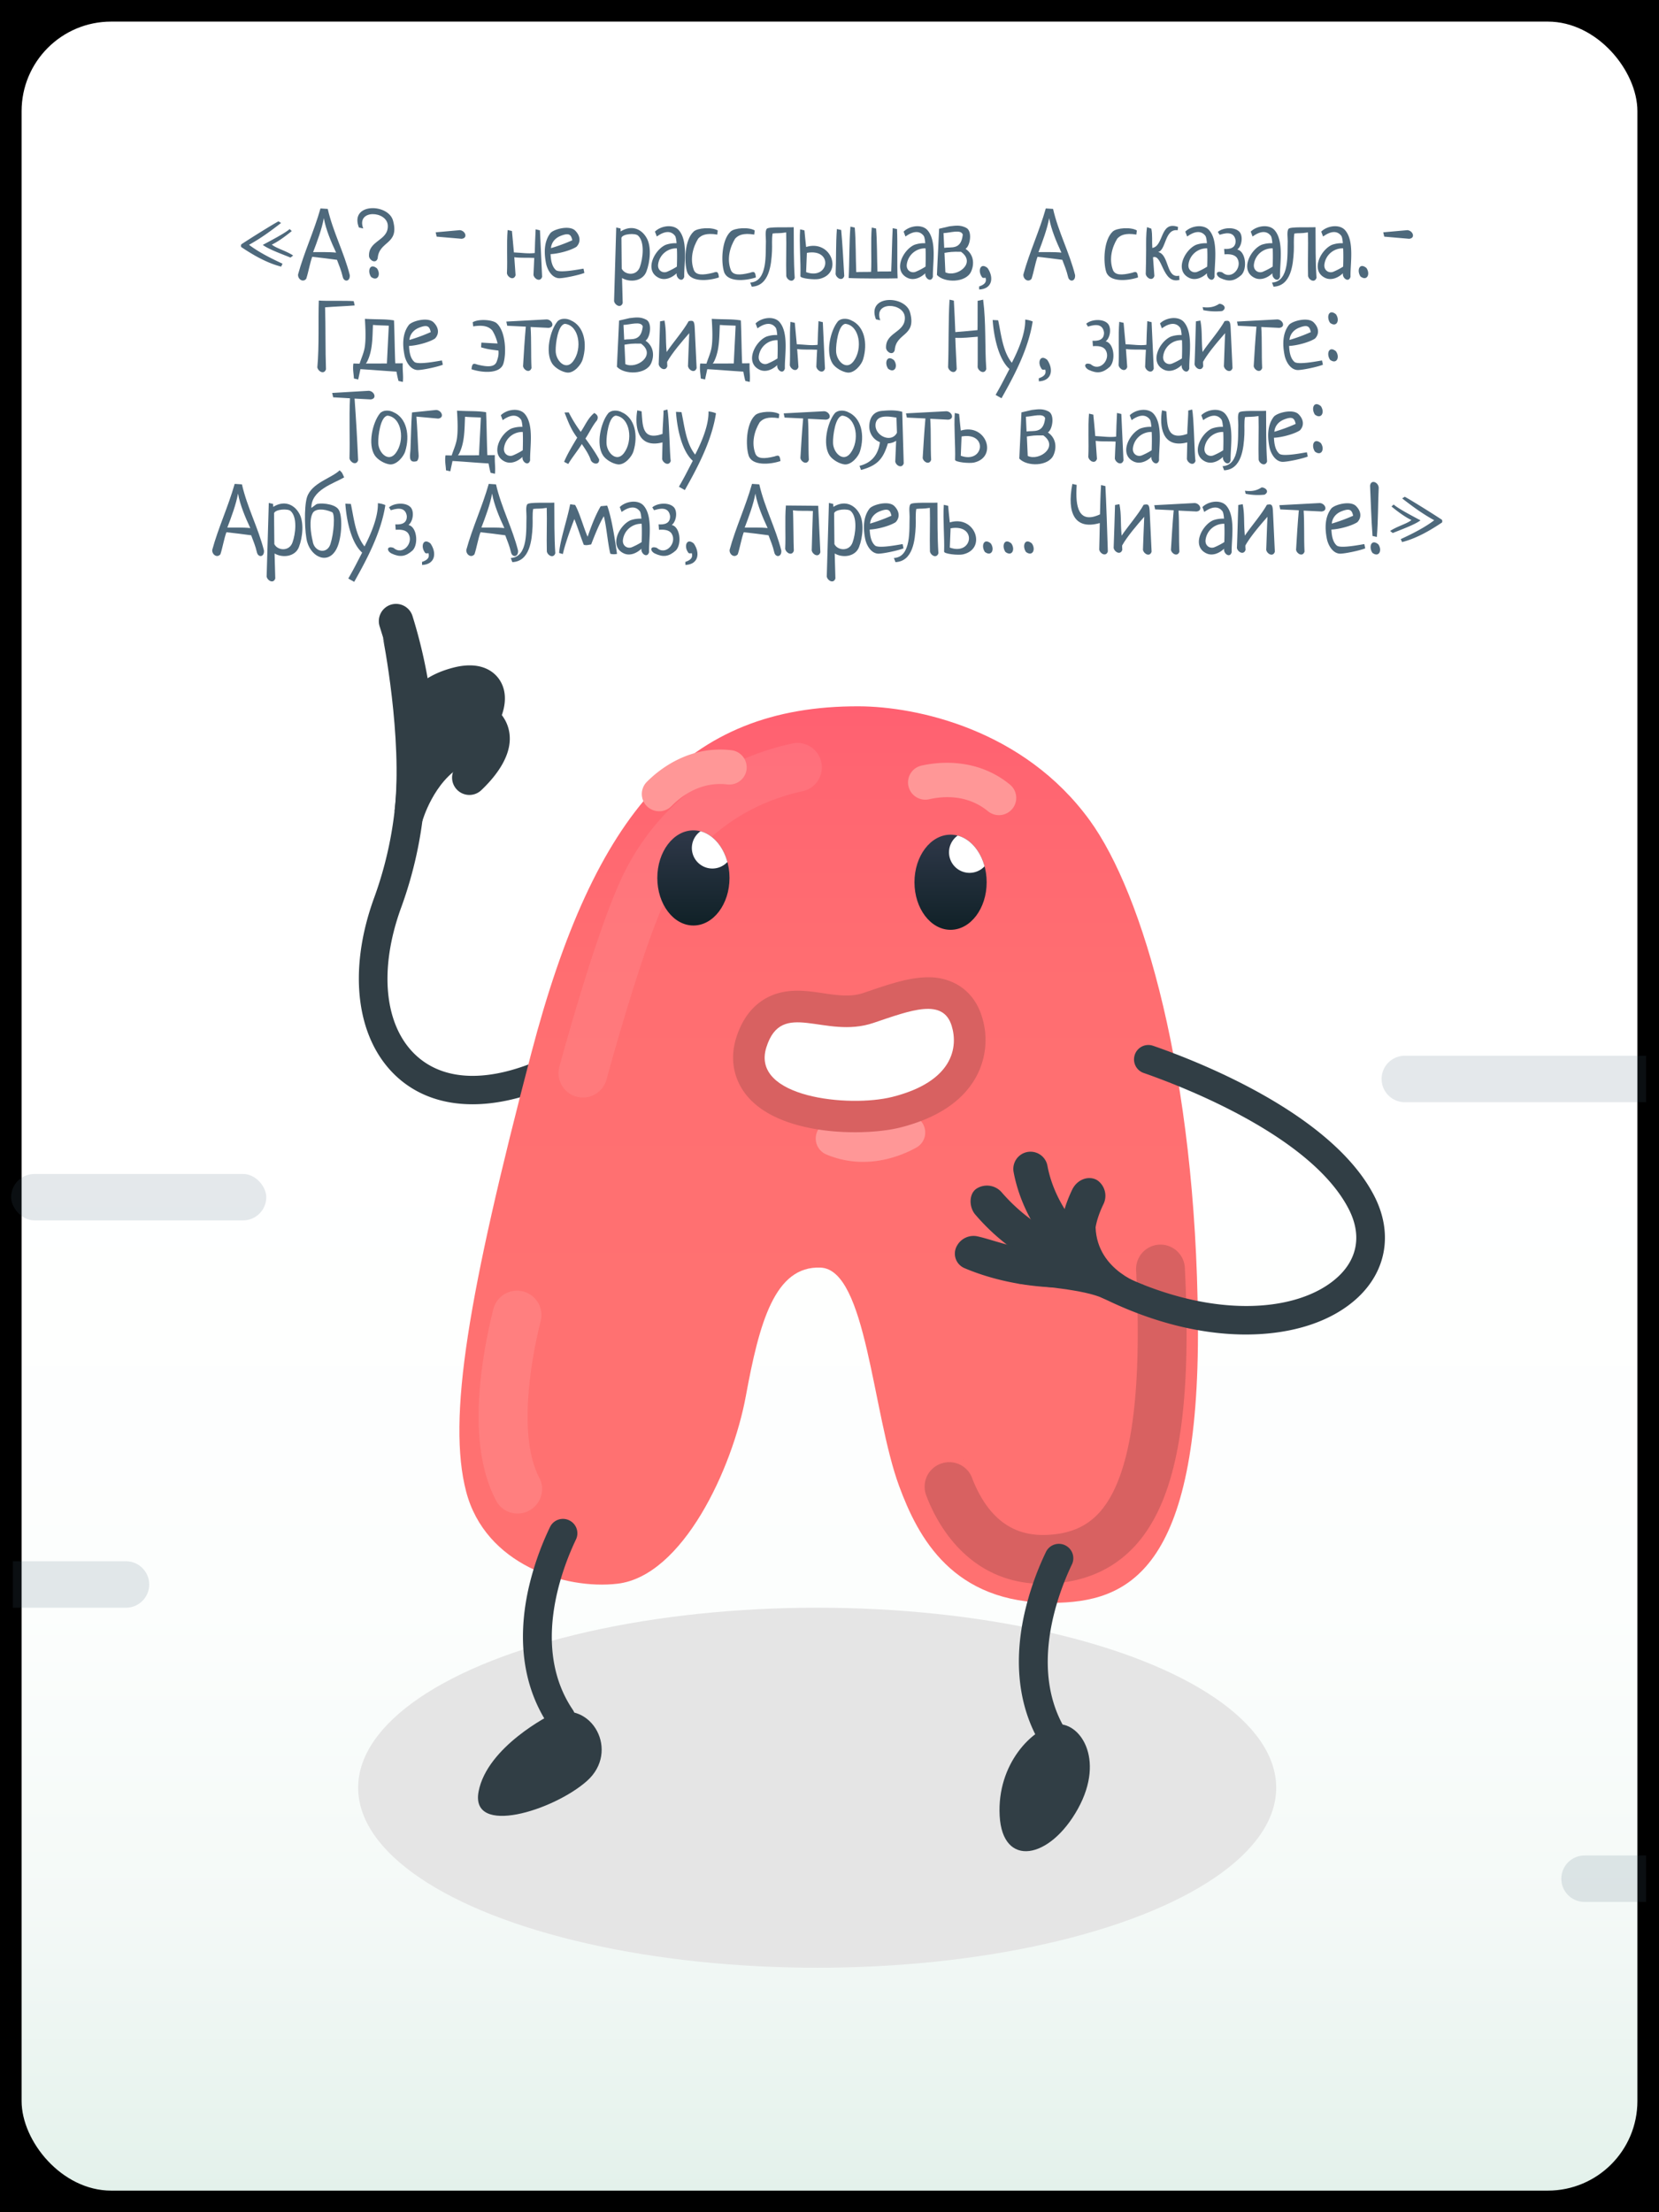 <svg xmlns="http://www.w3.org/2000/svg" xmlns:xlink="http://www.w3.org/1999/xlink" viewBox="0 0 1536 2048"><defs><style>.cls-1{isolation:isolate;}.cls-2{fill:url(#Безымянный_градиент_27);}.cls-14,.cls-3{fill:#4e697c;}.cls-3{opacity:0.15;}.cls-4{fill:#e5e5e5;mix-blend-mode:multiply;}.cls-5{fill:#313e45;}.cls-6{fill:url(#Безымянный_градиент_25);}.cls-7{opacity:0.08;}.cls-8{fill:#fff;}.cls-9{opacity:0.1;}.cls-10{fill:#ff9797;}.cls-11{fill:#d86161;}.cls-12{fill:url(#Безымянный_градиент_15);}.cls-13{fill:url(#Безымянный_градиент_15-2);}</style><linearGradient id="Безымянный_градиент_27" x1="768" y1="2028" x2="768" y2="20" gradientUnits="userSpaceOnUse"><stop offset="0" stop-color="#e3f1eb"/><stop offset="0.01" stop-color="#e5f2ec"/><stop offset="0.13" stop-color="#f4f9f7"/><stop offset="0.27" stop-color="#fcfefd"/><stop offset="0.49" stop-color="#fff"/></linearGradient><linearGradient id="Безымянный_градиент_25" x1="767.23" y1="1483.89" x2="767.23" y2="653.88" gradientUnits="userSpaceOnUse"><stop offset="0.33" stop-color="#ff7171"/><stop offset="0.69" stop-color="#ff6e71"/><stop offset="0.91" stop-color="#ff6671"/><stop offset="1" stop-color="#ff6071"/></linearGradient><linearGradient id="Безымянный_градиент_15" x1="642" y1="856.8" x2="642" y2="768.72" gradientUnits="userSpaceOnUse"><stop offset="0" stop-color="#102127"/><stop offset="1" stop-color="#2f3849"/></linearGradient><linearGradient id="Безымянный_градиент_15-2" x1="880.09" y1="860.79" x2="880.09" y2="772.71" xlink:href="#Безымянный_градиент_15"/></defs><g class="cls-1"><g id="Слой_2" data-name="Слой 2"><g id="Слой_1-2" data-name="Слой 1"><rect width="1536" height="2048"/><rect class="cls-2" x="20" y="20" width="1496" height="2008" rx="82.9"/><path class="cls-3" d="M116.64,1445.37H11.9v43H116.64a21.48,21.48,0,0,0,0-43Z"/><rect class="cls-3" x="10.3" y="1086.82" width="236.24" height="42.96" rx="21.48"/><path class="cls-3" d="M1524.05,1717.76h-57a21.49,21.49,0,0,0-21.48,21.49h0a21.48,21.48,0,0,0,21.48,21.48h57Z"/><path class="cls-3" d="M1524.05,977.37H1300.66a21.48,21.48,0,0,0,0,43h223.39Z"/><ellipse class="cls-4" cx="756.59" cy="1655.02" rx="424.99" ry="166.66"/><path class="cls-5" d="M517.75,987.15a13.23,13.23,0,0,0-17.08-6.33c-48.29,21.17-88.69,20.21-114.62-3-30.16-27-35.77-79.71-14.64-137.6,24.25-66.43,24.38-124.69,21.7-156.53-9,7.65-17.26,16.25-25.55,24.66a350.23,350.23,0,0,1-21.14,122.75c-24.94,68.34-16.55,132.15,21.89,166.55,18.36,16.42,42.06,24.65,69.2,24.65,22.52,0,47.4-5.67,73.54-17A13.34,13.34,0,0,0,517.75,987.15Z"/><path class="cls-6" d="M795.2,653.88c-159.62-.54-244.75,97.55-303.27,321s-78,338.74-60.3,406.13,91.39,90.86,140.11,85.13c60.29-7.1,106.41-106.41,118.82-173.81s26.6-120.59,69.17-118.82,47.88,134.79,72.71,202.18c17.56,47.65,49.66,108.7,141.88,108.18,69.53-.39,136.56-28.37,134.79-258.93s-50.77-397.48-100.21-465.54C947.72,675.17,848.62,654.07,795.2,653.88Z"/><g class="cls-7"><path class="cls-8" d="M534,1015.29l0,0a22.57,22.57,0,0,1-16.07-27.82c11-40.08,35.21-124.52,55.8-170.61,29.91-67,87.38-112.84,159.82-128.57a22.6,22.6,0,0,1,27.19,19.44v0a22.5,22.5,0,0,1-17.44,24.69C685,745.14,638.87,781.83,615,835.28c-19.16,42.9-42.74,125.16-53.47,164.16A22.6,22.6,0,0,1,534,1015.29Z"/></g><g class="cls-9"><path class="cls-8" d="M495.37,1394.39c-10.63,10.79-28.83,8.38-35.93-5-15-28.14-19.68-67.08-14-116.26A476.23,476.23,0,0,1,456.77,1212a22.6,22.6,0,0,1,28.94-16h0a22.53,22.53,0,0,1,14.91,26.86c-10,39.82-20.75,108.15-1.36,145.09a22.6,22.6,0,0,1-3.85,26.41Zm10.95-191.67-21.49-7,21.5,7Z"/></g><path class="cls-10" d="M777.58,1039.4c22.41,9.4,43.1,1.84,55.13-4.83a16,16,0,0,1,20,3.41l0,0a15.94,15.94,0,0,1-4.24,24.37c-20.59,11.41-51.7,19.86-83.62,6.31a16,16,0,0,1-6.81-23.68h0A16.06,16.06,0,0,1,777.58,1039.4Z"/><path class="cls-11" d="M694.25,1017.46c32.79,34.7,108.06,34.24,139.23,26.36,34-8.61,57.55-24.17,69.92-46.24A71.35,71.35,0,0,0,909.06,941c-5.47-17.65-16.53-26.4-24.84-30.63a53.78,53.78,0,0,0-24.93-5.63c-17.23,0-35.88,6.34-55.24,12.92l-4.8,1.63c-11.63,3.94-24,2.12-37.2.18-13.41-2-27.29-4-41.54,0-13,3.68-30.25,13.84-38.9,41.35C675.13,981.47,679.73,1002.1,694.25,1017.46Z"/><path class="cls-8" d="M826.29,1015.45C883,1001.1,887.1,969,881.11,949.66c-8-25.91-37.34-14.54-72.49-2.66-45.22,15.3-84.82-22.8-99.09,22.62C694.9,1016.17,786.3,1025.57,826.29,1015.45Z"/><ellipse class="cls-12" cx="642" cy="812.76" rx="33.42" ry="44.04"/><path class="cls-8" d="M673.47,798c-3.89-14.42-13.29-25.39-24.89-28.45A19,19,0,1,0,673.47,798Z"/><ellipse class="cls-13" cx="880.09" cy="816.75" rx="33.42" ry="44.04"/><path class="cls-8" d="M911.56,802c-3.89-14.42-13.29-25.39-24.89-28.45A19,19,0,1,0,911.56,802Z"/><path class="cls-10" d="M673.34,726.18c-24.14-2.79-41.91,10.22-51.6,20a16,16,0,0,1-20.15,2.29l-.06,0a15.94,15.94,0,0,1-2.71-24.59c16.61-16.69,44.14-33.46,78.56-29.33a16,16,0,0,1,13.14,20.85h0A16.06,16.06,0,0,1,673.34,726.18Z"/><path class="cls-10" d="M914.6,750.9c-18.82-15.36-40.81-14-54.23-11A16.06,16.06,0,0,1,842.16,731l0-.06a15.94,15.94,0,0,1,11-22.17c23-5.1,55.22-4.39,82,17.66a15.94,15.94,0,0,1-.18,24.63h0A16,16,0,0,1,914.6,750.9Z"/><path class="cls-11" d="M965.62,1466.27c-61.07,0-94-44.53-108.06-81.86A22.64,22.64,0,0,1,874.93,1354l20-3.37-22.3,3.76,2.47-.43A22.52,22.52,0,0,1,900,1368.18a114.35,114.35,0,0,0,10.55,21.32c14.38,22.39,33.78,32.66,59.1,31.45,21.17-1,36.57-7.71,48.47-21,28.56-32,39.64-105.35,33.75-224a22.6,22.6,0,0,1,21.13-23.68h0a22.63,22.63,0,0,1,24,21.45c6.71,134.55-7.42,214.08-45.2,256.36-19.94,22.32-46.86,34.46-80,36.06C969.76,1466.22,967.67,1466.27,965.62,1466.27Z"/><path class="cls-5" d="M527.92,1600.49a13.22,13.22,0,0,1-19.45-2.52c-23.35-34.34-30-77.73-19.34-126.47a269.4,269.4,0,0,1,20.14-57.9A13.27,13.27,0,0,1,528,1408l10.82,6.43-11.43-6.79.66.39a13.27,13.27,0,0,1,5.22,17.15c-13,27.21-41.44,100.6-3,157.59a13.34,13.34,0,0,1-2.35,17.71Z"/><path class="cls-5" d="M987.08,1623.61a13.23,13.23,0,0,1-19.46-2.52c-23.34-34.33-30-77.73-19.33-126.47a270,270,0,0,1,20.13-57.9,13.28,13.28,0,0,1,18.74-5.62l10.83,6.43-11.44-6.79.67.4a13.26,13.26,0,0,1,5.22,17.14c-13,27.21-41.44,100.6-3,157.59a13.34,13.34,0,0,1-2.34,17.71Z"/><path class="cls-5" d="M1153.48,1235.44H1152c-44.81-.3-93-13.55-140.27-38.44a13.3,13.3,0,0,1-5.32-18.36h0a13.32,13.32,0,0,1,17.81-5.12c94.49,49.81,179,42.32,215.22,7.88,17.75-16.89,21.11-38.81,9.49-61.7-34.23-67.43-151.88-113.07-190.09-126.39a13.26,13.26,0,0,1-8.31-16.41l0-.07a13.27,13.27,0,0,1,17-8.7c41.16,14.22,166.09,62.73,205.08,139.52,16.9,33.29,11.34,68.07-14.87,93C1234.13,1223.11,1197.15,1235.44,1153.48,1235.44Z"/><path class="cls-5" d="M1006.55,1145.2c-25.69-25.41-34.07-51.24-36.79-66.06a15.92,15.92,0,0,0-31.28,6c4.72,25.18,20.82,70.13,75.21,106.94l9.44-14C1014,1168.84,1005.81,1157.25,1006.55,1145.2Z"/><path class="cls-5" d="M1002,1186.48a194.84,194.84,0,0,1-99.14-62.21c-5.77-6.79-6-19.25,1.47-24h0a18,18,0,0,1,22.95,3.39,166.25,166.25,0,0,0,82.92,52Z"/><path class="cls-5" d="M987.09,1192.09c-43.79,0-76.42-10.55-94.15-18.1a14.59,14.59,0,0,1-6.75-21h0a17.46,17.46,0,0,1,19.48-8.26c16.54,3.7,46.81,16.69,88.92,15.37l1,31.91Q991.26,1192.09,987.09,1192.09Z"/><path class="cls-5" d="M1016,1092.68h0a17.57,17.57,0,0,1,5.68,22c-6.11,12.6-11.66,30.2-4.89,41.87l-27.6,16c-14.11-24.3-5.21-53,3.49-71.17C997.43,1091.5,1008.35,1088,1016,1092.68Z"/><path class="cls-5" d="M393,749.33l-24.79-7.67c17.33-56-7.27-131.34-16.75-161.89A16,16,0,0,1,361,560.1h0a16,16,0,0,1,20.92,10.22C392.52,604.2,413,684.66,393,749.33Z"/><path class="cls-5" d="M421.62,729.31h0a15.94,15.94,0,0,1,1.85-20.89c8.6-8.21,16.5-18.18,16.62-24.54,0-.82,0-2.19-2.93-4.52-17.79-14-34.72.65-37.94,3.73l-22.35-22.8c13.44-13.27,47.44-31.62,80-6,12.79,10,15.28,22,15.12,30.24-.35,18.57-14.67,35.89-26.38,47A16,16,0,0,1,421.62,729.31Z"/><path class="cls-5" d="M380.19,729.69,371.31,699c43.27-12.53,63.47-41,64.29-51.07a28.08,28.08,0,0,0-7.73,1c-12.15,3.1-20.39,8.29-24.49,15.44-5.19,9.08-2.66,19.55-2.64,19.65l-30.67,8.84c-.68-2.35-6.28-23.59,5.61-44.36,8.56-14.93,23.47-25.2,44.31-30.5,28.27-7.21,42.63,6.17,46.34,19.81,4.1,15.09-3.11,34.61-19.29,52.21C430.69,707.88,406.94,722,380.19,729.69Z"/><path class="cls-5" d="M941.57,1188.15c23,3,61.86,5.54,79.83,13.8s37.6-12.41,37.6-12.41-43-12.37-44.64-53.1S941.57,1188.15,941.57,1188.15Z"/><path class="cls-5" d="M354.45,590.05S373,682.74,365.31,751L391,760.26s10.44-37.21,37.93-51.84,30.17-61.2-1.1-59.42-46.79,9.76-46.79,9.76Z"/><path class="cls-5" d="M511.5,1586.75c-1.92.7-60.48,30.14-68.4,71.82s69.22,17.74,100.26-9.75S547.93,1573.44,511.5,1586.75Z"/><path class="cls-5" d="M977.38,1596.5c-21.16,3.51-54.49,36.14-51.83,84.57s46.45,40.46,72.44-6.54S998.85,1592.93,977.38,1596.5Z"/><path class="cls-14" d="M260.32,246.83c-13.74-3.46-26.76-11.28-36.95-18.11a2.81,2.81,0,0,1,.09-2.55c8.74-5.82,29.67-18.83,34.4-21.29l2.37,1.55c-10.1,7.82-18.66,14.1-29.67,20.2,9,6.91,21.11,12.92,31,17.47Zm8.64-8.37c-6.27-2.64-20-7.46-25.66-11.74,8.83-4.73,20.66-10.92,24.85-14.65l2,1.82c-4.83,4-12.38,9.73-18.48,12.56,4.1,3.45,13,5.64,19.75,10.1Z"/><path class="cls-14" d="M303.45,193.41c4.83,21.21,15.11,40.32,20.39,61.25.45,6.28-5.46,6.73-6.55,1.54-1.28-5.64-3.46-10.83-5.28-15.65-9.65-1.27-13.56-1.82-22.94-2.82-2.18,5.92-3.54,14.38-5.55,20.38-3.18,3.83-8,.1-7.55-4.09,5.55-20.38,14.74-39.86,20.75-61.06Zm-13.56,40c7.47.09,14.47-.27,21.3.46-4.55-9.74-9.47-21.3-11.38-31.94C298.17,211.52,293.44,224.26,289.89,233.45Z"/><path class="cls-14" d="M332.3,210.61c-9-23.11,28-22.57,31.76-5.73,5.64,21.75-13.2,17.93-14.38,34.31-1.55,5.09-7.19,2.27-8-1.73-1-15.11,18-14.29,17.38-28.67-.63-13.74-29.57-15.29-22.75,2.73Zm11.28,45.78c-3.73-5.46-1.09-13.38,5.46-7.92C353,254.11,349.59,260.94,343.58,256.39Z"/><path class="cls-14" d="M403.37,215.07c7.46-.64,14.83-1.36,22.3-2,5.18.36,7.82,7.37,1.72,8-7.73-.64-15.37-1.37-23.11-2Z"/><path class="cls-14" d="M499.92,213.25c.64,14.29,1.37,28.67,2,43-1.54,5.1-7.19,2.28-8-1.72.18-5.28.45-10.47.72-15.75-6.18-.36-12.28.18-18.47-.63.45,5.55.82,11.1,1.18,16.65-1.54,5.1-7.19,2.27-8-1.73.64-13.38-.45-26.76.64-40.13l4,.91c.63,6.55,1.27,13.19,1.82,19.84,7.28.27,13,1.36,19.29.54-.09,0,.64-20.38.82-21.93Z"/><path class="cls-14" d="M541.06,252.66c-4.74,1.91-17.66,4.73-22.94,4.91-6.91.09-11.28-7.55-12.56-13.65-1.91-9.65-2-20.11,3.92-27.94,2.73-3.73,17.65-7.83,23-2.55,4.73,4.64,5.55,10.56,1.27,15-5.27,3.46-16.92,6.55-24,6.82.27,5.92,1.27,11.47,4.91,14.75,3.46,3.18,23.94-1.19,25.58-1.28Zm-11.2-30.22c-1.18-5.46-3.09-7.19-11.19-3.91-4.73,2-8.1,5.91-8.56,11.19A159.16,159.16,0,0,0,529.86,222.44Z"/><path class="cls-14" d="M574.54,211.52c0,.91,0,1.82.09,2.73,9.92-6.19,18.84-2.55,23.66,5.37,5.28,8.28,3.55,23,.19,31.76-3.46,9.1-15.2,10.38-22.57,6,.18,7.64.36,15.38.63,23.11-1.54,5.1-7.19,2.28-8-1.73.63-22.75,1.36-45.41,2-68.16Zm1.09,37.22c2.92,5.92,13.75,7.19,16.84-1.64,2.73-7.64,4.73-23.11-1.73-29-2.55-2.45-14.11-1.73-15.38,2Z"/><path class="cls-14" d="M606.39,214.43c5.64-5.64,17.29-7.19,22.3-1.09,8.64,10.28,4.46,31.4,4.82,42.86-1.73,6-7.92,1.1-7-3.27-4.64,4.46-10.83,6.82-16.2,4.46-14.37-6.56-4.45-26.21,6.1-30.76a27,27,0,0,1,10-1.46c-.27-3.64-.82-6.28-1.64-7.1-4-5-10.19-3.82-16.65.91Zm20.3,15.47a17,17,0,0,0-17.3,14.47c-1,6.1,4.37,9,8.47,7.1a58.71,58.71,0,0,0,8.83-4.64C626.87,241.19,627,235.09,626.69,229.9Z"/><path class="cls-14" d="M664.09,217.16c-10.11-1.63-14.66.46-17.66,3.73-5,8.1-7.82,19.12-4,29.13,2,4.82,8,4.91,17.65,2.54,3.46-1.18,5-1.73,5.55,4.28-10.1,3.37-26.48,4.46-29.48-5.19-2.82-8.91-2.46-29.39,6.1-37.31,3.73-3.46,16.92-4.27,22.29-1Z"/><path class="cls-14" d="M698.3,217.16c-10.1-1.63-14.65.46-17.65,3.73-5,8.1-7.83,19.12-4,29.13,2,4.82,8,4.91,17.66,2.54,3.45-1.18,5-1.73,5.55,4.28-10.1,3.37-26.48,4.46-29.49-5.19-2.82-8.91-2.45-29.39,6.1-37.31,3.73-3.46,16.93-4.27,22.3-1Z"/><path class="cls-14" d="M694.57,261.57c16.47-.82,14.1-26.84,14.56-38.22.09-2.82-1-9.55.82-11.56s17.83-1.09,24.93-1.45c.09,15.65-.09,31.49.91,46.86-1.54,4.92-7,2.28-7.82-1.63-.37-13.56.27-27-.09-40.41-6.65,1.09-8.29.46-12.56,1-.91,5.1-.28,11.29-.55,16.29-.64,12.47-2.46,32.22-18.75,32.95Z"/><path class="cls-14" d="M744.8,213.25c.45,5.19,1,10.28,1.55,15.38,23.48-7.19,34.58,24.48,12.28,29.58-4.46,1-17.74-.37-17.56-2.55.45-13.65-1.18-29.76-.28-43.32Zm1.55,38.68c21.47,7.73,25.48-22.21.72-17.84Zm32.48-39c1.28,14.1,2,28.39,2.83,42.59-1.55,5.09-7.19,2.27-8-1.73.63-13.93.09-27.85,1.18-41.77Z"/><path class="cls-14" d="M830.52,212.07c.64,14-.09,31.58.55,45.59-8.19.27-36,.27-45.32-.27.73-13.56.45-34,1.64-47.6l4,.91c1.09,12.74.82,28.4,1.37,41.23,3.54-.28,10.19-.09,13.74-.28.63-12.37-.46-28.57.63-41l4,.91c1,12,.82,27.76,1.27,39.86,3.55-.18,9.19,0,12.74-.18.55-12.38.73-27.67,1.37-40Z"/><path class="cls-14" d="M836.62,214.43c5.64-5.64,17.29-7.19,22.29-1.09,8.65,10.28,4.46,31.4,4.83,42.86-1.73,6-7.92,1.1-7-3.27-4.64,4.46-10.83,6.82-16.2,4.46-14.38-6.56-4.46-26.21,6.1-30.76a27,27,0,0,1,10-1.46c-.28-3.64-.82-6.28-1.64-7.1-4-5-10.19-3.82-16.65.91Zm20.29,15.47a17,17,0,0,0-17.29,14.47c-1,6.1,4.37,9,8.46,7.1a57.76,57.76,0,0,0,8.83-4.64C857.09,241.19,857.18,235.09,856.91,229.9Z"/><path class="cls-14" d="M879.11,209.52c5.65-.64,10.11-1.46,15.57,1.46,5.73,3,3.64,16.65-.73,19.38,7.28,4.91,8.55,13.47,5.18,21-4.73,10.56-24.66,10.74-31.66,3.19.36-8.29.72-16.57,1.18-24.85v-.09c.27-5.91.54-11.92.82-17.84Zm-4.91,19.93c6.55-1.09,15.65,2.27,17.2-12.29-1.73-5.09-11.38-1.63-17.84-1.36C873.74,219.62,874,225.63,874.2,229.45Zm1.09,22.66c10.74,5,29-8.56,14.47-19-8.64-.18-10,.18-15.29,1Z"/><path class="cls-14" d="M906.5,265.21c5.1-1.73,7.19-4,6-8.1-1.55.19-2.82.64-3.64-1.09-3.73-5.46-1.09-13.38,5.46-7.92,5.92,8.47,4.73,19.39-7.74,19.93Z"/><path class="cls-14" d="M975,193.41c4.82,21.21,15.1,40.32,20.38,61.25.46,6.28-5.46,6.73-6.55,1.54-1.27-5.64-3.46-10.83-5.28-15.65-9.64-1.27-13.56-1.82-22.93-2.82-2.19,5.92-3.55,14.38-5.55,20.38-3.19,3.83-8,.1-7.56-4.09,5.56-20.38,14.75-39.86,20.75-61.06Zm-13.56,40c7.46.09,14.47-.27,21.29.46-4.55-9.74-9.46-21.3-11.37-31.94C969.75,211.52,965,224.26,961.47,233.45Z"/><path class="cls-14" d="M1052.1,217.16c-10.1-1.63-14.65.46-17.65,3.73-5,8.1-7.83,19.12-4,29.13,2,4.82,8,4.91,17.65,2.54,3.46-1.18,5-1.73,5.55,4.28-10.1,3.37-26.48,4.46-29.48-5.19-2.82-8.91-2.46-29.39,6.09-37.31,3.74-3.46,16.93-4.27,22.3-1Z"/><path class="cls-14" d="M1092,259.12c-16,4.27-15.56-24.21-24.48-20.93.37,5.73.82,11.55,1.28,17.29-1.55,5.09-7.19,2.27-8-1.73.18-7.47.36-15,.36-22.48,0-7-.18-14.11.82-21l4,1.45c1.18,5.92.45,11.83.9,17.84,11-1.91,6.83-25.48,23.85-19.47l-.37,3.09c-12.1-1.82-10.64,18.47-18.11,20.11,10.56,2.55,7.19,24.75,19.48,21.93Z"/><path class="cls-14" d="M1097.42,214.43c5.64-5.64,17.29-7.19,22.3-1.09,8.64,10.28,4.46,31.4,4.82,42.86-1.73,6-7.92,1.1-7-3.27-4.64,4.46-10.83,6.82-16.2,4.46-14.37-6.56-4.45-26.21,6.1-30.76a27,27,0,0,1,10-1.46c-.27-3.64-.82-6.28-1.64-7.1-4-5-10.19-3.82-16.65.91Zm20.29,15.47a17,17,0,0,0-17.29,14.47c-1,6.1,4.37,9,8.47,7.1a58.13,58.13,0,0,0,8.82-4.64C1117.9,241.19,1118,235.09,1117.71,229.9Z"/><path class="cls-14" d="M1133.37,230.45c4.36.27,10.92-.18,10.64-7.74-1.45-10-11.74-6.18-14.83-5.36l-1.64-2.64c4.46-4,15.11-5,19.84-.28,3.73,3.73,2.55,13.29-1.82,16.57,7.83,1.72,9.46,17.65,3.82,23.57-6.46,5.73-11.65,6.55-19.56,2.82-4.92-2.64-4.19-7.37,1.91-5.19,8.46,7.55,18.84-4.64,13.83-13-2.18-3.73-7.28-4.1-11.83-3.73Z"/><path class="cls-14" d="M1158,214.43c5.65-5.64,17.3-7.19,22.3-1.09,8.65,10.28,4.46,31.4,4.82,42.86-1.72,6-7.91,1.1-7-3.27-4.64,4.46-10.83,6.82-16.2,4.46-14.38-6.56-4.46-26.21,6.1-30.76a27,27,0,0,1,10-1.46c-.28-3.64-.82-6.28-1.64-7.1-4-5-10.2-3.82-16.66.91Zm20.3,15.47A17,17,0,0,0,1161,244.37c-1,6.1,4.37,9,8.46,7.1a58.23,58.23,0,0,0,8.83-4.64C1178.5,241.19,1178.59,235.09,1178.32,229.9Z"/><path class="cls-14" d="M1177.68,261.57c16.47-.82,14.11-26.84,14.56-38.22.09-2.82-1-9.55.82-11.56s17.84-1.09,24.93-1.45c.09,15.65-.09,31.49.91,46.86-1.54,4.92-7,2.28-7.82-1.63-.37-13.56.27-27-.09-40.41-6.65,1.09-8.28.46-12.56,1-.91,5.1-.27,11.29-.55,16.29-.63,12.47-2.46,32.22-18.74,32.95Z"/><path class="cls-14" d="M1223.27,214.43c5.64-5.64,17.29-7.19,22.3-1.09,8.64,10.28,4.46,31.4,4.82,42.86-1.73,6-7.92,1.1-7-3.27-4.64,4.46-10.83,6.82-16.2,4.46-14.38-6.56-4.46-26.21,6.1-30.76a27,27,0,0,1,10-1.46c-.27-3.64-.82-6.28-1.64-7.1-4-5-10.19-3.82-16.65.91Zm20.29,15.47a17,17,0,0,0-17.29,14.47c-1,6.1,4.37,9,8.47,7.1a58.13,58.13,0,0,0,8.82-4.64C1243.75,241.19,1243.84,235.09,1243.56,229.9Z"/><path class="cls-14" d="M1259.67,256c-3.73-5.46-1.09-13.38,5.46-7.92C1269,253.75,1265.67,260.57,1259.67,256Z"/><path class="cls-14" d="M1280.69,215.07c7.46-.64,14.83-1.36,22.3-2,5.18.36,7.82,7.37,1.72,8-7.73-.64-15.38-1.37-23.11-2Z"/><path class="cls-14" d="M328.39,282.78c-7.92.64-19.57,1.09-27.4,1.73.55,17.74.19,39.68.82,57.33-1.54,5.1-7.19,2.28-8-1.73,1.81-19.47.72-44.23,1.36-61.88,8.19.64,24.21-.09,32.31.55Z"/><path class="cls-14" d="M327.66,350.4c-.09-3.92-1.28-8.47-.46-13.84,1-.09,4.73.18,5.73.09,1.46-4.64,3.55-9.1,4.55-14,1.55-7.74.82-19.75.37-27.48,13.29.72,18.47.09,26.94,1.45.54,12,.63,27.67,1.18,39.77.91-.09,6,0,6.91-.09-.27,7.83.73,11.47.1,17.29l-4-.91c-.82-2.82-1.36-5.73-1.91-8.64-11.47-.64-21.93-1.64-33.4-2.28v.09c-.63,3.19-1.36,6.28-2,9.47Zm11.1-13.84c6.55-.09,12.92,0,19.47-.09.55-11.65,1.19-23.29,1.73-34.94-4.91-.28-9.83-.28-14.65-.73-.54,11.19-.18,23.39-5.28,33.76A14.13,14.13,0,0,1,338.76,336.56Z"/><path class="cls-14" d="M410,337.66c-4.73,1.91-17.65,4.73-22.93,4.91-6.92.09-11.28-7.55-12.56-13.65-1.91-9.65-2-20.11,3.92-27.94,2.73-3.73,17.65-7.83,23-2.55,4.73,4.64,5.55,10.56,1.27,15-5.28,3.46-16.92,6.55-24,6.82.27,5.92,1.27,11.47,4.91,14.75,3.46,3.18,23.94-1.19,25.57-1.28Zm-11.19-30.22c-1.18-5.46-3.09-7.19-11.19-3.91-4.74,2-8.1,5.91-8.56,11.19A159.75,159.75,0,0,0,398.82,307.44Z"/><path class="cls-14" d="M445.41,321.55l.27-4.37c8.92.54,8.92.54,15,.82a39.49,39.49,0,0,0-4.91-12.11c-3-3.27-7.56-5.36-17.66-3.73l-.45-3.82c5.36-3.27,18.56-2.46,22.29,1,8.56,7.92,8.92,28.4,6.1,37.31-3,9.65-19.39,8.56-29.49,5.19.55-6,2.1-5.46,5.55-4.28,9.65,2.37,15.66,2.28,17.66-2.54,1.46-4,2.09-6.37,1.73-10.47C453.69,323.55,451.78,323.37,445.41,321.55Z"/><path class="cls-14" d="M468.8,297.7c12.55-.72,25-1.36,37.49-2,5.1.37,7.74,7.19,1.64,7.83l-16.66-.82c.82,12.65.19,25.3.82,38-1.54,4.91-7,2.27-7.82-1.64.73-12.19,1.45-24.48,2.55-36.67l-17.2-.82Z"/><path class="cls-14" d="M528.58,296.61c12.11,5.28,15.48,21.21,10.83,36.31-1.45,4.74-7.91,12.65-14.28,12-4.83-.55-11.29-4.28-13.93-8.38-6.64-10.28-1.91-30.57,4.83-38.86C518.67,294.52,524.58,294.43,528.58,296.61Zm-14.1,27.94c-.18,9.1,9.19,19.11,16.11,10,8.82-11.56,5.73-33.22-7.47-34.76C516.39,300.53,514.3,319,514.48,324.55Z"/><path class="cls-14" d="M582.82,294.52c5.64-.64,10.1-1.46,15.56,1.46,5.73,3,3.64,16.65-.73,19.38,7.28,4.91,8.56,13.47,5.19,21-4.73,10.56-24.66,10.74-31.67,3.19.37-8.29.73-16.57,1.18-24.85v-.09c.28-5.91.55-11.92.82-17.84Zm-4.91,19.93c6.55-1.09,15.65,2.27,17.2-12.29-1.73-5.09-11.38-1.63-17.84-1.36C577.45,304.62,577.72,310.63,577.91,314.45ZM579,337.11c10.74,5,29-8.56,14.47-19-8.65-.18-10,.18-15.29,1Z"/><path class="cls-14" d="M617.85,339c-1.54,5.1-7.18,2.27-8-1.73.54-12.92.82-27.12,1.27-39.77l4.1-.73c1.91,10.11.81,16.29,2,29.13,6-8.92,15.47-19.66,20.38-28.58,4.37-.91,5.37-.36,5.64,6.83.55,11.1,1.19,25.39,1.73,36.58-1.54,5.09-7.19,2.27-8-1.73.36-8.37.72-22.11,1.18-30.58-6.46,7.37-15.65,18-20.48,26.58C617.67,336.38,617.76,337.75,617.85,339Z"/><path class="cls-14" d="M648.79,350.4c-.09-3.92-1.27-8.47-.45-13.84,1-.09,4.73.18,5.73.09,1.46-4.64,3.55-9.1,4.55-14,1.55-7.74.82-19.75.36-27.48,13.29.72,18.48.09,26.94,1.45.55,12,.64,27.67,1.18,39.77.92-.09,6,0,6.92-.09-.27,7.83.73,11.47.09,17.29l-4-.91c-.82-2.82-1.37-5.73-1.91-8.64-11.47-.64-21.93-1.64-33.4-2.28v.09c-.64,3.19-1.37,6.28-2,9.47Zm11.11-13.84c6.55-.09,12.92,0,19.47-.09.55-11.65,1.18-23.29,1.73-34.94-4.92-.28-9.83-.28-14.65-.73-.55,11.19-.18,23.39-5.28,33.76A14.13,14.13,0,0,1,659.9,336.56Z"/><path class="cls-14" d="M699.57,299.43c5.64-5.64,17.29-7.19,22.3-1.09,8.64,10.28,4.46,31.4,4.82,42.86-1.73,6-7.92,1.1-7-3.27-4.64,4.46-10.83,6.82-16.2,4.46-14.38-6.56-4.46-26.21,6.1-30.76a27,27,0,0,1,10-1.46c-.27-3.64-.82-6.28-1.64-7.1-4-5-10.19-3.82-16.65.91Zm20.29,15.47a17,17,0,0,0-17.29,14.47c-1,6.1,4.37,9,8.47,7.1a58.13,58.13,0,0,0,8.82-4.64C720.05,326.19,720.14,320.09,719.86,314.9Z"/><path class="cls-14" d="M761.81,298.25c.64,14.29,1.37,28.67,2,43-1.55,5.1-7.19,2.28-8-1.72.18-5.28.45-10.47.73-15.75-6.19-.36-12.29.18-18.48-.63.46,5.55.82,11.1,1.19,16.65-1.55,5.1-7.19,2.27-8-1.73.63-13.38-.46-26.76.63-40.13l4,.91c.64,6.55,1.27,13.19,1.82,19.84,7.28.27,13,1.36,19.29.54-.09,0,.64-20.38.82-21.93Z"/><path class="cls-14" d="M788.2,296.61c12.11,5.28,15.47,21.21,10.83,36.31-1.45,4.74-7.91,12.65-14.28,12-4.83-.55-11.29-4.28-13.93-8.38-6.64-10.28-1.91-30.57,4.83-38.86C778.29,294.52,784.2,294.43,788.2,296.61Zm-14.1,27.94c-.18,9.1,9.19,19.11,16.11,10,8.82-11.56,5.73-33.22-7.47-34.76C776,300.53,773.92,319,774.1,324.55Z"/><path class="cls-14" d="M811,295.61c-9-23.11,28-22.57,31.76-5.73,5.65,21.75-13.19,17.93-14.37,34.31-1.55,5.09-7.19,2.27-8-1.73-1-15.11,18-14.29,17.38-28.67-.64-13.74-29.58-15.29-22.75,2.73Zm11.29,45.78c-3.73-5.46-1.09-13.38,5.46-7.92C831.7,339.11,828.33,345.94,822.33,341.39Z"/><path class="cls-14" d="M910.24,277.41c2.82,21.84,1.45,42.59,2.91,64.25-1.55,5.1-7.19,2.27-8-1.73.18-8.37,0-19.84.09-28.21-6.82.45-13.65,1.46-20.75,1,.27,9.65.91,19.38,1.28,28.94-1.55,5.1-7.19,2.27-8-1.73.73-19.38.18-43.14,1.36-62.52l4,.91c.45,8.65,1.09,20.48,1.36,29.12,6.83-.54,13.65-1.18,20.48-1.82.09,0,.18.09.18-27.12Z"/><path class="cls-14" d="M921.79,365.59c5.73-10,6.92-12.65,12.83-24C924,332.1,920,310.08,919.06,296.25l5.1.27c2.82,13.11,4.18,28.76,12.65,39.31,5.91-11.37,12.74-27.39,12.37-39.95a22.84,22.84,0,0,1,6.92,1.73c-4,26.21-17.93,51.6-28.85,71.08Z"/><path class="cls-14" d="M961.74,350.21c5.09-1.73,7.19-4,6-8.1-1.55.19-2.83.64-3.65-1.09-3.73-5.46-1.09-13.38,5.47-7.92,5.91,8.47,4.73,19.39-7.74,19.93Z"/><path class="cls-14" d="M1011.52,315.45c4.36.27,10.92-.18,10.64-7.74-1.45-10-11.74-6.18-14.83-5.36l-1.64-2.64c4.46-4,15.11-5,19.84-.28,3.73,3.73,2.55,13.29-1.82,16.57,7.83,1.72,9.46,17.65,3.82,23.57-6.46,5.73-11.65,6.55-19.56,2.82-4.92-2.64-4.19-7.37,1.91-5.19,8.46,7.55,18.84-4.64,13.83-13-2.18-3.73-7.28-4.1-11.83-3.73Z"/><path class="cls-14" d="M1066.21,298.25c.63,14.29,1.36,28.67,2,43-1.55,5.1-7.19,2.28-8-1.72.18-5.28.46-10.47.73-15.75-6.19-.36-12.29.18-18.47-.63.45,5.55.81,11.1,1.18,16.65-1.55,5.1-7.19,2.27-8-1.73.64-13.38-.46-26.76.64-40.13l4,.91c.64,6.55,1.27,13.19,1.82,19.84,7.28.27,13,1.36,19.29.54-.09,0,.64-20.38.82-21.93Z"/><path class="cls-14" d="M1074,299.43c5.64-5.64,17.29-7.19,22.3-1.09,8.64,10.28,4.46,31.4,4.82,42.86-1.73,6-7.92,1.1-7-3.27-4.64,4.46-10.83,6.82-16.19,4.46-14.38-6.56-4.46-26.21,6.09-30.76a27,27,0,0,1,10-1.46c-.27-3.64-.82-6.28-1.63-7.1-4-5-10.2-3.82-16.66.91Zm20.3,15.47A17,17,0,0,0,1077,329.37c-1,6.1,4.36,9,8.46,7.1a58.71,58.71,0,0,0,8.83-4.64C1094.51,326.19,1094.6,320.09,1094.33,314.9Z"/><path class="cls-14" d="M1114,339c-1.55,5.1-7.19,2.27-8-1.73.55-12.92.82-27.12,1.28-39.77l4.09-.73c1.91,10.11.82,16.29,2,29.13,6-8.92,15.47-19.66,20.39-28.58,4.37-.91,5.37-.36,5.64,6.83.55,11.1,1.18,25.39,1.73,36.58-1.55,5.09-7.19,2.27-8-1.73.37-8.37.73-22.11,1.18-30.58-6.46,7.37-15.65,18-20.47,26.58C1113.8,336.38,1113.89,337.75,1114,339Zm-.55-54.69c6.47.82,10.83-.09,15.47-3.1,4.19.28,7.28,4.19,2.64,6.74a56.74,56.74,0,0,1-17.47-.82Z"/><path class="cls-14" d="M1145.28,297.7c12.56-.72,25-1.36,37.5-2,5.09.37,7.73,7.19,1.63,7.83l-16.65-.82c.82,12.65.18,25.3.82,38-1.55,4.91-7,2.27-7.83-1.64.73-12.19,1.46-24.48,2.55-36.67l-17.2-.82Z"/><path class="cls-14" d="M1224.82,337.66c-4.74,1.91-17.66,4.73-22.94,4.91-6.91.09-11.28-7.55-12.55-13.65-1.92-9.65-2-20.11,3.91-27.94,2.73-3.73,17.65-7.83,23-2.55,4.74,4.64,5.55,10.56,1.28,15-5.28,3.46-16.93,6.55-24,6.82.28,5.92,1.28,11.47,4.92,14.75,3.45,3.18,23.93-1.19,25.57-1.28Zm-11.2-30.22c-1.18-5.46-3.09-7.19-11.19-3.91-4.73,2-8.1,5.91-8.55,11.19A159.61,159.61,0,0,0,1213.62,307.44Z"/><path class="cls-14" d="M1231.46,298.89c-3.73-5.46-1.09-13.38,5.46-7.92C1240.83,296.61,1237.46,303.44,1231.46,298.89Zm0,34.21c-3.73-5.46-1.09-13.37,5.46-7.91C1240.83,330.83,1237.46,337.66,1231.46,333.1Z"/><path class="cls-14" d="M307.54,363.78c11.38-.64,22.66-1.37,33.95-2,5.19.37,7.83,7.37,1.73,8L328.29,369c1.37,18.93,2.46,38,3.28,57.06-1.55,5.1-7.19,2.28-8-1.73.55-18.56-.45-37,.46-55.6-5.19-.36-10.38-.64-15.57-.91Z"/><path class="cls-14" d="M364.33,381.61c12.1,5.28,15.47,21.21,10.83,36.31-1.46,4.74-7.92,12.65-14.29,12-4.82-.55-11.28-4.28-13.92-8.38C340.3,411.28,345,391,351.77,382.7,354.41,379.52,360.32,379.43,364.33,381.61Zm-14.11,27.94c-.18,9.1,9.19,19.11,16.11,10,8.83-11.56,5.73-33.22-7.46-34.76C352.13,385.53,350,404,350.22,409.55Z"/><path class="cls-14" d="M381.8,382.07l-.09-.28c7-.63,15.29-1.63,22.2-2.27,5.19.36,7.83,7.37,1.73,8-6.64-.55-13.37-1.28-20.11-1.82.82,10.37,1.18,20.84,1.73,31.21.18,3,1.18,7.55-1.27,10-8.92,2.55-5.92-6.55-5.92-11.56.46-10.73.55-22.84,1.37-33.58Z"/><path class="cls-14" d="M412.92,435.4c-.09-3.92-1.27-8.47-.45-13.84,1-.09,4.73.18,5.73.09,1.46-4.64,3.55-9.1,4.55-14,1.55-7.74.82-19.75.36-27.48,13.29.72,18.48.09,26.94,1.45.55,12,.64,27.67,1.18,39.77.91-.09,6,0,6.92-.09-.27,7.83.73,11.47.09,17.29l-4-.91c-.82-2.82-1.37-5.73-1.91-8.64-11.47-.64-21.94-1.64-33.4-2.28v.09c-.64,3.19-1.37,6.28-2,9.47ZM424,421.56c6.56-.09,12.93,0,19.48-.09.54-11.65,1.18-23.29,1.73-34.94-4.92-.28-9.83-.28-14.65-.73-.55,11.19-.19,23.39-5.28,33.76A14.31,14.31,0,0,1,424,421.56Z"/><path class="cls-14" d="M463.7,384.43c5.64-5.64,17.29-7.19,22.29-1.09,8.65,10.28,4.46,31.4,4.83,42.86-1.73,6-7.92,1.1-7-3.27-4.64,4.46-10.83,6.82-16.2,4.46-14.38-6.56-4.46-26.21,6.1-30.76a27,27,0,0,1,10-1.46c-.27-3.64-.82-6.28-1.64-7.1-4-5-10.19-3.82-16.65.91ZM484,399.9a17,17,0,0,0-17.29,14.47c-1,6.1,4.37,9,8.47,7.1a58.13,58.13,0,0,0,8.82-4.64C484.17,411.19,484.27,405.09,484,399.9Z"/><path class="cls-14" d="M522.3,427.57c2.73-6.92,8.28-15.93,12.11-22.39-5.83-7.82-7.92-13.65-11.74-23.29l3.91-.1a126.61,126.61,0,0,0,11.1,18c4.19-6,6.55-12.65,12.56-17.47,3.28,1.91,3.82,3.82,2.55,6.73-4.19,5-7.1,11.38-10.74,16.93,4.64,6.46,9.19,12.83,12.65,19.29.36,5.46-5.64,4.65-7.65.91-1.36-4.55-4.82-10-8.37-15.1-3.27,5.46-9.37,12.92-12.56,18.47Z"/><path class="cls-14" d="M575.63,381.61c12.1,5.28,15.47,21.21,10.83,36.31-1.46,4.74-7.92,12.65-14.29,12-4.82-.55-11.28-4.28-13.92-8.38-6.65-10.28-1.91-30.57,4.82-38.86C565.71,379.52,571.62,379.43,575.63,381.61Zm-14.11,27.94c-.18,9.1,9.19,19.11,16.11,10,8.83-11.56,5.73-33.22-7.46-34.76C563.43,385.53,561.34,404,561.52,409.55Z"/><path class="cls-14" d="M617.85,379.06c1.73,5.92,2.19,43.6,3.19,47.6-1.55,5.1-7.19,2.27-8-1.73.18-5.1.27-10.19.36-15.38-23.93,6.19-25.75-16-23.38-29.67l4,.91c1.09,12.2-.18,27.67,19.38,20.93,0-5.37,1.28-20.47.82-21.56Z"/><path class="cls-14" d="M628.59,450.59c5.73-10,6.92-12.65,12.83-24-10.65-9.47-14.65-31.49-15.56-45.32l5.1.27c2.82,13.11,4.18,28.76,12.65,39.31,5.91-11.37,12.74-27.39,12.37-39.95a22.84,22.84,0,0,1,6.92,1.73c-4,26.21-17.93,51.6-28.85,71.08Z"/><path class="cls-14" d="M721.05,387.16c-10.11-1.63-14.66.46-17.66,3.73-5,8.1-7.82,19.12-4,29.13,2,4.82,8,4.91,17.65,2.54,3.46-1.18,5-1.73,5.55,4.28-10.1,3.37-26.48,4.46-29.48-5.19-2.82-8.91-2.46-29.39,6.1-37.31,3.73-3.46,16.92-4.27,22.29-1Z"/><path class="cls-14" d="M725.59,382.7c12.56-.72,25-1.36,37.5-2,5.09.37,7.73,7.19,1.64,7.83l-16.66-.82c.82,12.65.18,25.3.82,38-1.55,4.91-7,2.27-7.83-1.64.73-12.19,1.46-24.48,2.55-36.67l-17.2-.82Z"/><path class="cls-14" d="M785.38,381.61c12.11,5.28,15.47,21.21,10.83,36.31-1.45,4.74-7.92,12.65-14.29,12-4.82-.55-11.28-4.28-13.92-8.38-6.64-10.28-1.91-30.57,4.82-38.86C775.46,379.52,781.38,379.43,785.38,381.61Zm-14.1,27.94c-.18,9.1,9.19,19.11,16.1,10,8.83-11.56,5.74-33.22-7.46-34.76C773.19,385.53,771.1,404,771.28,409.55Z"/><path class="cls-14" d="M836.71,429c-1.55,4.91-7,2.27-7.83-1.64.27-6.37.55-12.83.82-19.3a14.88,14.88,0,0,1-7.64,2.46c-4.46,14.47-9.65,20.39-24.85,24.57l-1.45-3.82c12.1-3,17.47-11.19,18.92-21.93a15.37,15.37,0,0,1-9.82-13.83c-.19-7,2.64-14.29,11.55-15.11,7.65-.73,13.29-.73,18.93.82ZM830,386.62c-6.09-.91-17.83-3.28-19.29,5.55-1.64,11.1,14.56,18.56,19.75,8.46Z"/><path class="cls-14" d="M838.8,382.7c12.56-.72,25-1.36,37.49-2,5.1.37,7.74,7.19,1.64,7.83l-16.65-.82c.82,12.65.18,25.3.82,38-1.55,4.91-7,2.27-7.83-1.64.73-12.19,1.46-24.48,2.55-36.67l-17.2-.82Z"/><path class="cls-14" d="M888,383.25c.45,5.19,1,10.28,1.55,15.38,23.47-7.19,34.58,24.48,12.28,29.58-4.46,1-17.74-.37-17.56-2.55.45-13.65-1.19-29.76-.28-43.32Zm1.55,38.68c21.47,7.73,25.48-22.21.72-17.84Z"/><path class="cls-14" d="M955.37,379.52c5.64-.64,10.1-1.46,15.56,1.46,5.73,3,3.64,16.65-.73,19.38,7.28,4.91,8.56,13.47,5.19,21-4.73,10.56-24.66,10.74-31.67,3.19.36-8.29.73-16.57,1.18-24.85v-.09c.28-5.91.55-11.92.82-17.84Zm-4.92,19.93c6.56-1.09,15.66,2.27,17.2-12.29-1.72-5.09-11.37-1.63-17.83-1.36C950,389.62,950.27,395.63,950.45,399.45Zm1.1,22.66c10.74,5,29-8.56,14.47-19-8.65-.18-10,.18-15.29,1Z"/><path class="cls-14" d="M1038.18,383.25c.64,14.29,1.36,28.67,2,43-1.55,5.1-7.19,2.28-8-1.72.18-5.28.46-10.47.73-15.75-6.19-.36-12.28.18-18.47-.63.45,5.55.82,11.1,1.18,16.65-1.55,5.1-7.19,2.27-8-1.73.64-13.38-.45-26.76.64-40.13l4,.91c.64,6.55,1.28,13.19,1.82,19.84,7.28.27,13,1.36,19.3.54-.1,0,.63-20.38.81-21.93Z"/><path class="cls-14" d="M1046,384.43c5.65-5.64,17.29-7.19,22.3-1.09,8.65,10.28,4.46,31.4,4.82,42.86-1.73,6-7.91,1.1-7-3.27-4.64,4.46-10.83,6.82-16.2,4.46-14.38-6.56-4.46-26.21,6.09-30.76a27,27,0,0,1,10-1.46c-.28-3.64-.82-6.28-1.64-7.1-4-5-10.2-3.82-16.66.91Zm20.3,15.47A17,17,0,0,0,1049,414.37c-1,6.1,4.37,9,8.46,7.1a58.23,58.23,0,0,0,8.83-4.64C1066.48,411.19,1066.57,405.09,1066.3,399.9Z"/><path class="cls-14" d="M1103.7,379.06c1.73,5.92,2.18,43.6,3.18,47.6-1.54,5.1-7.18,2.27-8-1.73.18-5.1.27-10.19.36-15.38-23.93,6.19-25.75-16-23.39-29.67l4,.91c1.09,12.2-.19,27.67,19.38,20.93,0-5.37,1.27-20.47.82-21.56Z"/><path class="cls-14" d="M1112.25,384.43c5.64-5.64,17.29-7.19,22.3-1.09,8.64,10.28,4.46,31.4,4.82,42.86-1.73,6-7.92,1.1-7-3.27-4.64,4.46-10.82,6.82-16.19,4.46-14.38-6.56-4.46-26.21,6.09-30.76a27,27,0,0,1,10-1.46c-.27-3.64-.82-6.28-1.64-7.1-4-5-10.19-3.82-16.65.91Zm20.3,15.47a17,17,0,0,0-17.29,14.47c-1,6.1,4.36,9,8.46,7.1a58.71,58.71,0,0,0,8.83-4.64C1132.73,411.19,1132.82,405.09,1132.55,399.9Z"/><path class="cls-14" d="M1131.91,431.57c16.47-.82,14.1-26.84,14.56-38.22.09-2.82-1-9.55.82-11.56s17.83-1.09,24.93-1.45c.09,15.65-.09,31.49.91,46.86-1.55,4.92-7,2.28-7.83-1.63-.36-13.56.28-27-.09-40.41-6.64,1.09-8.28.46-12.55,1-.91,5.1-.28,11.29-.55,16.29-.64,12.47-2.46,32.22-18.75,32.95Z"/><path class="cls-14" d="M1210.81,422.66c-4.74,1.91-17.66,4.73-22.94,4.91-6.91.09-11.28-7.55-12.56-13.65-1.91-9.65-2-20.11,3.92-27.94,2.73-3.73,17.65-7.83,23-2.55,4.73,4.64,5.55,10.56,1.27,15-5.27,3.46-16.92,6.55-24,6.82.27,5.92,1.27,11.47,4.91,14.75,3.46,3.18,23.94-1.19,25.58-1.28Zm-11.2-30.22c-1.18-5.46-3.09-7.19-11.19-3.91-4.73,2-8.1,5.91-8.56,11.19A159.16,159.16,0,0,0,1199.61,392.44Z"/><path class="cls-14" d="M1217.45,383.89c-3.73-5.46-1.1-13.38,5.46-7.92C1226.82,381.61,1223.45,388.44,1217.45,383.89Zm0,34.21c-3.73-5.46-1.1-13.37,5.46-7.91C1226.82,415.83,1223.45,422.66,1217.45,418.1Z"/><path class="cls-14" d="M224,448.41c4.83,21.21,15.11,40.32,20.39,61.25.45,6.28-5.46,6.73-6.56,1.54-1.27-5.64-3.45-10.83-5.27-15.65-9.65-1.27-13.56-1.82-22.94-2.82-2.18,5.92-3.55,14.38-5.55,20.39-3.18,3.82-8,.09-7.55-4.1,5.55-20.38,14.74-39.86,20.75-61.06Zm-13.56,40c7.47.09,14.47-.27,21.3.46-4.55-9.74-9.47-21.3-11.38-31.94C218.73,466.52,214,479.26,210.45,488.45Z"/><path class="cls-14" d="M252.86,466.52c0,.91,0,1.82.09,2.73,9.92-6.19,18.84-2.55,23.66,5.37,5.28,8.28,3.55,23,.18,31.76-3.46,9.1-15.2,10.38-22.57,6,.19,7.64.37,15.38.64,23.11-1.55,5.1-7.19,2.28-8-1.73.64-22.75,1.37-45.41,2-68.16ZM254,503.74c2.91,5.92,13.74,7.19,16.84-1.64,2.73-7.64,4.73-23.11-1.73-29-2.55-2.45-14.11-1.73-15.38,2Z"/><path class="cls-14" d="M292.63,467c2.27-1.73,16.74-1.1,20.65,4.46,4,5,3.46,25.48-1.18,35.58-7.28,16-23.3,9.64-27.66-5.19-2.37-8.37-3.1-32.31-.19-41.59C288.53,447,307,442.68,314.47,435.4c1.82,2.18,1.54.36,4.18,6.55-10,5.83-30.57,11.65-30.39,28.3Zm-3,7.82c-3.64,6.1-1.91,19-.18,25.85,1.27,10.46,13.38,12.83,16.47,3,3.28-10,4.46-27.75,1.64-29.48C299.27,470.53,291.9,471.07,289.62,474.8Z"/><path class="cls-14" d="M322.47,535.59c5.74-10,6.92-12.65,12.83-24-10.64-9.47-14.65-31.49-15.56-45.32l5.1.27c2.82,13.11,4.18,28.76,12.65,39.32,5.91-11.38,12.74-27.4,12.37-40a22.84,22.84,0,0,1,6.92,1.73c-4,26.21-17.93,51.6-28.85,71.08Z"/><path class="cls-14" d="M366,485.45c4.37.27,10.92-.18,10.65-7.73-1.46-10-11.74-6.19-14.84-5.37l-1.63-2.64c4.45-4,15.1-5,19.83-.28,3.74,3.73,2.55,13.29-1.82,16.57,7.83,1.73,9.47,17.65,3.83,23.57-6.46,5.73-11.65,6.55-19.57,2.82-4.91-2.64-4.19-7.37,1.91-5.19,8.46,7.55,18.84-4.64,13.83-13-2.18-3.73-7.28-4.1-11.83-3.73Z"/><path class="cls-14" d="M390.72,520.21c5.1-1.73,7.19-4,6-8.1-1.55.19-2.82.64-3.64-1.09-3.73-5.46-1.1-13.38,5.46-7.91,5.91,8.46,4.73,19.38-7.74,19.92Z"/><path class="cls-14" d="M459.24,448.41c4.83,21.21,15.11,40.32,20.39,61.25.45,6.28-5.46,6.73-6.55,1.54-1.28-5.64-3.46-10.83-5.28-15.65-9.65-1.27-13.56-1.82-22.93-2.82-2.19,5.92-3.55,14.38-5.56,20.39-3.18,3.82-8,.09-7.55-4.1,5.55-20.38,14.74-39.86,20.75-61.06Zm-13.56,40c7.47.09,14.47-.27,21.3.46-4.55-9.74-9.46-21.3-11.38-31.94C454,466.52,449.23,479.26,445.68,488.45Z"/><path class="cls-14" d="M472.89,516.57c16.47-.82,14.11-26.84,14.56-38.22.09-2.82-1-9.55.82-11.56s17.84-1.09,24.94-1.45c.09,15.65-.09,31.49.91,46.87-1.55,4.91-7,2.27-7.83-1.64-.36-13.56.27-27-.09-40.41-6.64,1.09-8.28.46-12.56,1-.91,5.1-.27,11.29-.55,16.29-.63,12.47-2.45,32.22-18.74,32.95Z"/><path class="cls-14" d="M562.16,468.07c4.28,11.56,7.38,32.76,9.1,44.68a12.54,12.54,0,0,1-6.18-.09c-2.46-10-3.46-24.75-6-34.76-4.37,7.1-9,19-11.74,26.12-2.91.45-4.09,1-6.82.36-3-7.55-5.56-15.93-8.74-23.84-3.82,9.73-9,24.48-10.65,32.39l-3.46-1c.82-11.83,7.65-31.48,10.2-45,1.91,0,3,.45,4.55.45,4.18,7.1,8.19,22,11.64,29.49,2.83-8.1,6.74-19.11,12.11-28.22Z"/><path class="cls-14" d="M573.81,469.43c5.64-5.64,17.29-7.19,22.3-1.09,8.64,10.29,4.45,31.4,4.82,42.86-1.73,6-7.92,1.1-7-3.27-4.64,4.46-10.83,6.82-16.2,4.46-14.38-6.55-4.46-26.21,6.1-30.76a27,27,0,0,1,10-1.46c-.27-3.64-.82-6.28-1.64-7.1-4-5-10.19-3.82-16.65.91ZM594.1,484.9a17,17,0,0,0-17.29,14.47c-1,6.1,4.37,9,8.47,7.1a58.13,58.13,0,0,0,8.82-4.64C594.29,496.19,594.38,490.09,594.1,484.9Z"/><path class="cls-14" d="M609.75,485.45c4.37.27,10.92-.18,10.65-7.73-1.45-10-11.74-6.19-14.83-5.37l-1.64-2.64c4.46-4,15.11-5,19.84-.28,3.73,3.73,2.55,13.29-1.82,16.57,7.83,1.73,9.46,17.65,3.82,23.57-6.46,5.73-11.65,6.55-19.56,2.82-4.92-2.64-4.19-7.37,1.91-5.19,8.46,7.55,18.83-4.64,13.83-13-2.19-3.73-7.28-4.1-11.83-3.73Z"/><path class="cls-14" d="M634.5,520.21c5.1-1.73,7.19-4,6-8.1-1.55.19-2.82.64-3.64-1.09-3.73-5.46-1.09-13.38,5.46-7.91,5.92,8.46,4.73,19.38-7.73,19.92Z"/><path class="cls-14" d="M703,448.41c4.82,21.21,15.11,40.32,20.38,61.25.46,6.28-5.46,6.73-6.55,1.54-1.27-5.64-3.46-10.83-5.28-15.65-9.64-1.27-13.56-1.82-22.93-2.82-2.18,5.92-3.55,14.38-5.55,20.39-3.19,3.82-8,.09-7.55-4.1,5.55-20.38,14.74-39.86,20.74-61.06Zm-13.56,40c7.46.09,14.47-.27,21.29.46-4.55-9.74-9.46-21.3-11.37-31.94C697.75,466.52,693,479.26,689.47,488.45Z"/><path class="cls-14" d="M757.54,468.25c.63,14.29,1.36,28.67,2,43.05-1.55,5.09-7.19,2.27-8-1.73.18-5.28.82-31.22,1.09-36.5-6.18-.36-12.28.19-18.47-.63.45,5.55.45,31.85.82,37.4-1.55,5.1-7.19,2.27-8-1.73.64-13.38-.45-26.75.64-40.13Z"/><path class="cls-14" d="M771.46,466.52c0,.91,0,1.82.09,2.73,9.92-6.19,18.84-2.55,23.66,5.37,5.28,8.28,3.55,23,.18,31.76-3.45,9.1-15.19,10.38-22.56,6,.18,7.64.36,15.38.63,23.11-1.54,5.1-7.19,2.28-8-1.73.64-22.75,1.37-45.41,2-68.16Zm1.09,37.22c2.91,5.92,13.74,7.19,16.84-1.64,2.73-7.64,4.73-23.11-1.73-29-2.55-2.45-14.11-1.73-15.38,2Z"/><path class="cls-14" d="M836.53,507.66c-4.74,1.91-17.66,4.73-22.94,4.91-6.91.09-11.28-7.55-12.55-13.65-1.92-9.65-2-20.11,3.91-27.94,2.73-3.73,17.65-7.83,23-2.55,4.73,4.64,5.55,10.56,1.28,15-5.28,3.46-16.93,6.55-24,6.82.27,5.92,1.28,11.47,4.92,14.75,3.45,3.18,23.93-1.19,25.57-1.28Zm-11.2-30.22c-1.18-5.46-3.09-7.19-11.19-3.91-4.73,2-8.1,5.91-8.56,11.19A159.16,159.16,0,0,0,825.33,477.44Z"/><path class="cls-14" d="M827.61,516.57c16.47-.82,14.1-26.84,14.56-38.22.09-2.82-1-9.55.82-11.56s17.83-1.09,24.93-1.45c.09,15.65-.09,31.49.91,46.87-1.55,4.91-7,2.27-7.83-1.64-.36-13.56.28-27-.09-40.41-6.64,1.09-8.28.46-12.56,1-.91,5.1-.27,11.29-.54,16.29-.64,12.47-2.46,32.22-18.75,32.95Z"/><path class="cls-14" d="M877.84,468.25c.45,5.19,1,10.28,1.54,15.38,23.48-7.19,34.59,24.48,12.29,29.58-4.46,1-17.75-.37-17.56-2.55.45-13.65-1.19-29.76-.28-43.32Zm1.54,38.68c21.48,7.73,25.49-22.21.73-17.84Z"/><path class="cls-14" d="M911.87,511c-3.73-5.46-1.09-13.38,5.46-7.91C921.24,508.75,917.88,515.57,911.87,511Z"/><path class="cls-14" d="M930.89,511c-3.73-5.46-1.09-13.38,5.46-7.91C940.26,508.75,936.9,515.57,930.89,511Z"/><path class="cls-14" d="M949.91,511c-3.73-5.46-1.09-13.38,5.46-7.91C959.28,508.75,955.92,515.57,949.91,511Z"/><path class="cls-14" d="M1023.44,450c.45,6.37,2.18,54.33,2.27,60.52-1.54,5.09-7.19,2.27-8-1.73.27-8.38.36-16.11.54-24.57-22.84,6.55-30.76-8.74-25.39-36.22l4,.91c-1.46,21.11,2,36.31,21.56,27.3.19-8,.46-19,1-27.12Z"/><path class="cls-14" d="M1039.09,509c-1.55,5.1-7.19,2.28-8-1.73.55-12.92.82-27.12,1.27-39.77l4.1-.73c1.91,10.11.82,16.29,2,29.13,6-8.92,15.47-19.66,20.39-28.58,4.37-.91,5.37-.36,5.64,6.83.55,11.1,1.18,25.39,1.73,36.58-1.55,5.1-7.19,2.27-8-1.73.36-8.37.73-22.11,1.18-30.58-6.46,7.37-15.65,18-20.47,26.58C1038.91,506.38,1039,507.75,1039.09,509Z"/><path class="cls-14" d="M1068.66,467.7c12.56-.72,25-1.36,37.5-2,5.09.37,7.73,7.19,1.63,7.83l-16.65-.82c.82,12.65.18,25.3.82,38-1.55,4.91-7,2.27-7.83-1.64.73-12.19,1.46-24.48,2.55-36.67l-17.2-.82Z"/><path class="cls-14" d="M1113.25,469.43c5.64-5.64,17.29-7.19,22.3-1.09,8.64,10.29,4.46,31.4,4.82,42.86-1.73,6-7.92,1.1-7-3.27-4.64,4.46-10.83,6.82-16.19,4.46-14.38-6.55-4.46-26.21,6.09-30.76a27,27,0,0,1,10-1.46c-.27-3.64-.82-6.28-1.64-7.1-4-5-10.19-3.82-16.65.91Zm20.29,15.47a17,17,0,0,0-17.29,14.47c-1,6.1,4.37,9,8.47,7.1a58.13,58.13,0,0,0,8.82-4.64C1133.73,496.19,1133.82,490.09,1133.54,484.9Z"/><path class="cls-14" d="M1153.2,509c-1.55,5.1-7.19,2.28-8-1.73.55-12.92.82-27.12,1.28-39.77l4.09-.73c1.91,10.11.82,16.29,2,29.13,6-8.92,15.47-19.66,20.39-28.58,4.37-.91,5.37-.36,5.64,6.83.55,11.1,1.18,25.39,1.73,36.58-1.55,5.1-7.19,2.27-8-1.73.36-8.37.73-22.11,1.18-30.58-6.46,7.37-15.65,18-20.47,26.58C1153,506.38,1153.11,507.75,1153.2,509Zm-.55-54.69c6.47.82,10.83-.09,15.47-3.1,4.19.28,7.28,4.19,2.64,6.74a56.74,56.74,0,0,1-17.47-.82Z"/><path class="cls-14" d="M1184.5,467.7c12.56-.72,25-1.36,37.5-2,5.09.37,7.73,7.19,1.63,7.83l-16.65-.82c.82,12.65.18,25.3.82,38-1.55,4.91-7,2.27-7.83-1.64.73-12.19,1.46-24.48,2.55-36.67l-17.2-.82Z"/><path class="cls-14" d="M1264,507.66c-4.74,1.91-17.66,4.73-22.94,4.91-6.91.09-11.28-7.55-12.56-13.65-1.91-9.65-2-20.11,3.92-27.94,2.73-3.73,17.65-7.83,23-2.55,4.73,4.64,5.55,10.56,1.28,15-5.28,3.46-16.93,6.55-24,6.82.27,5.92,1.28,11.47,4.92,14.75,3.45,3.18,23.93-1.19,25.57-1.28Zm-11.2-30.22c-1.18-5.46-3.09-7.19-11.19-3.91-4.73,2-8.1,5.91-8.55,11.19A159.61,159.61,0,0,0,1252.84,477.44Z"/><path class="cls-14" d="M1270.77,496.19c-1.18-15.47-1.55-31-2.28-46.5.64-6.1,7.65-3.46,8,1.73-.73,15.19-.45,30.48-1.73,45.68Zm-.09,15.65c-3.73-5.46-1.09-13.38,5.46-7.92C1280.05,509.57,1276.68,516.39,1270.68,511.84Z"/><path class="cls-14" d="M1287.06,491.55c6.73-4.46,15.65-6.65,19.74-10.1-6.09-2.82-13.65-8.56-18.47-12.56l2-1.82c4.19,3.73,16,9.92,24.85,14.65-5.64,4.28-19.39,9.1-25.67,11.74Zm9.83,7.55c9.91-4.55,22-10.56,31-17.47-11-6.1-19.57-12.38-29.67-20.2l2.37-1.55c4.73,2.46,25.66,15.47,34.4,21.29a2.81,2.81,0,0,1,.09,2.55c-10.19,6.83-23.21,14.65-36.95,18.11Z"/></g></g></g></svg>